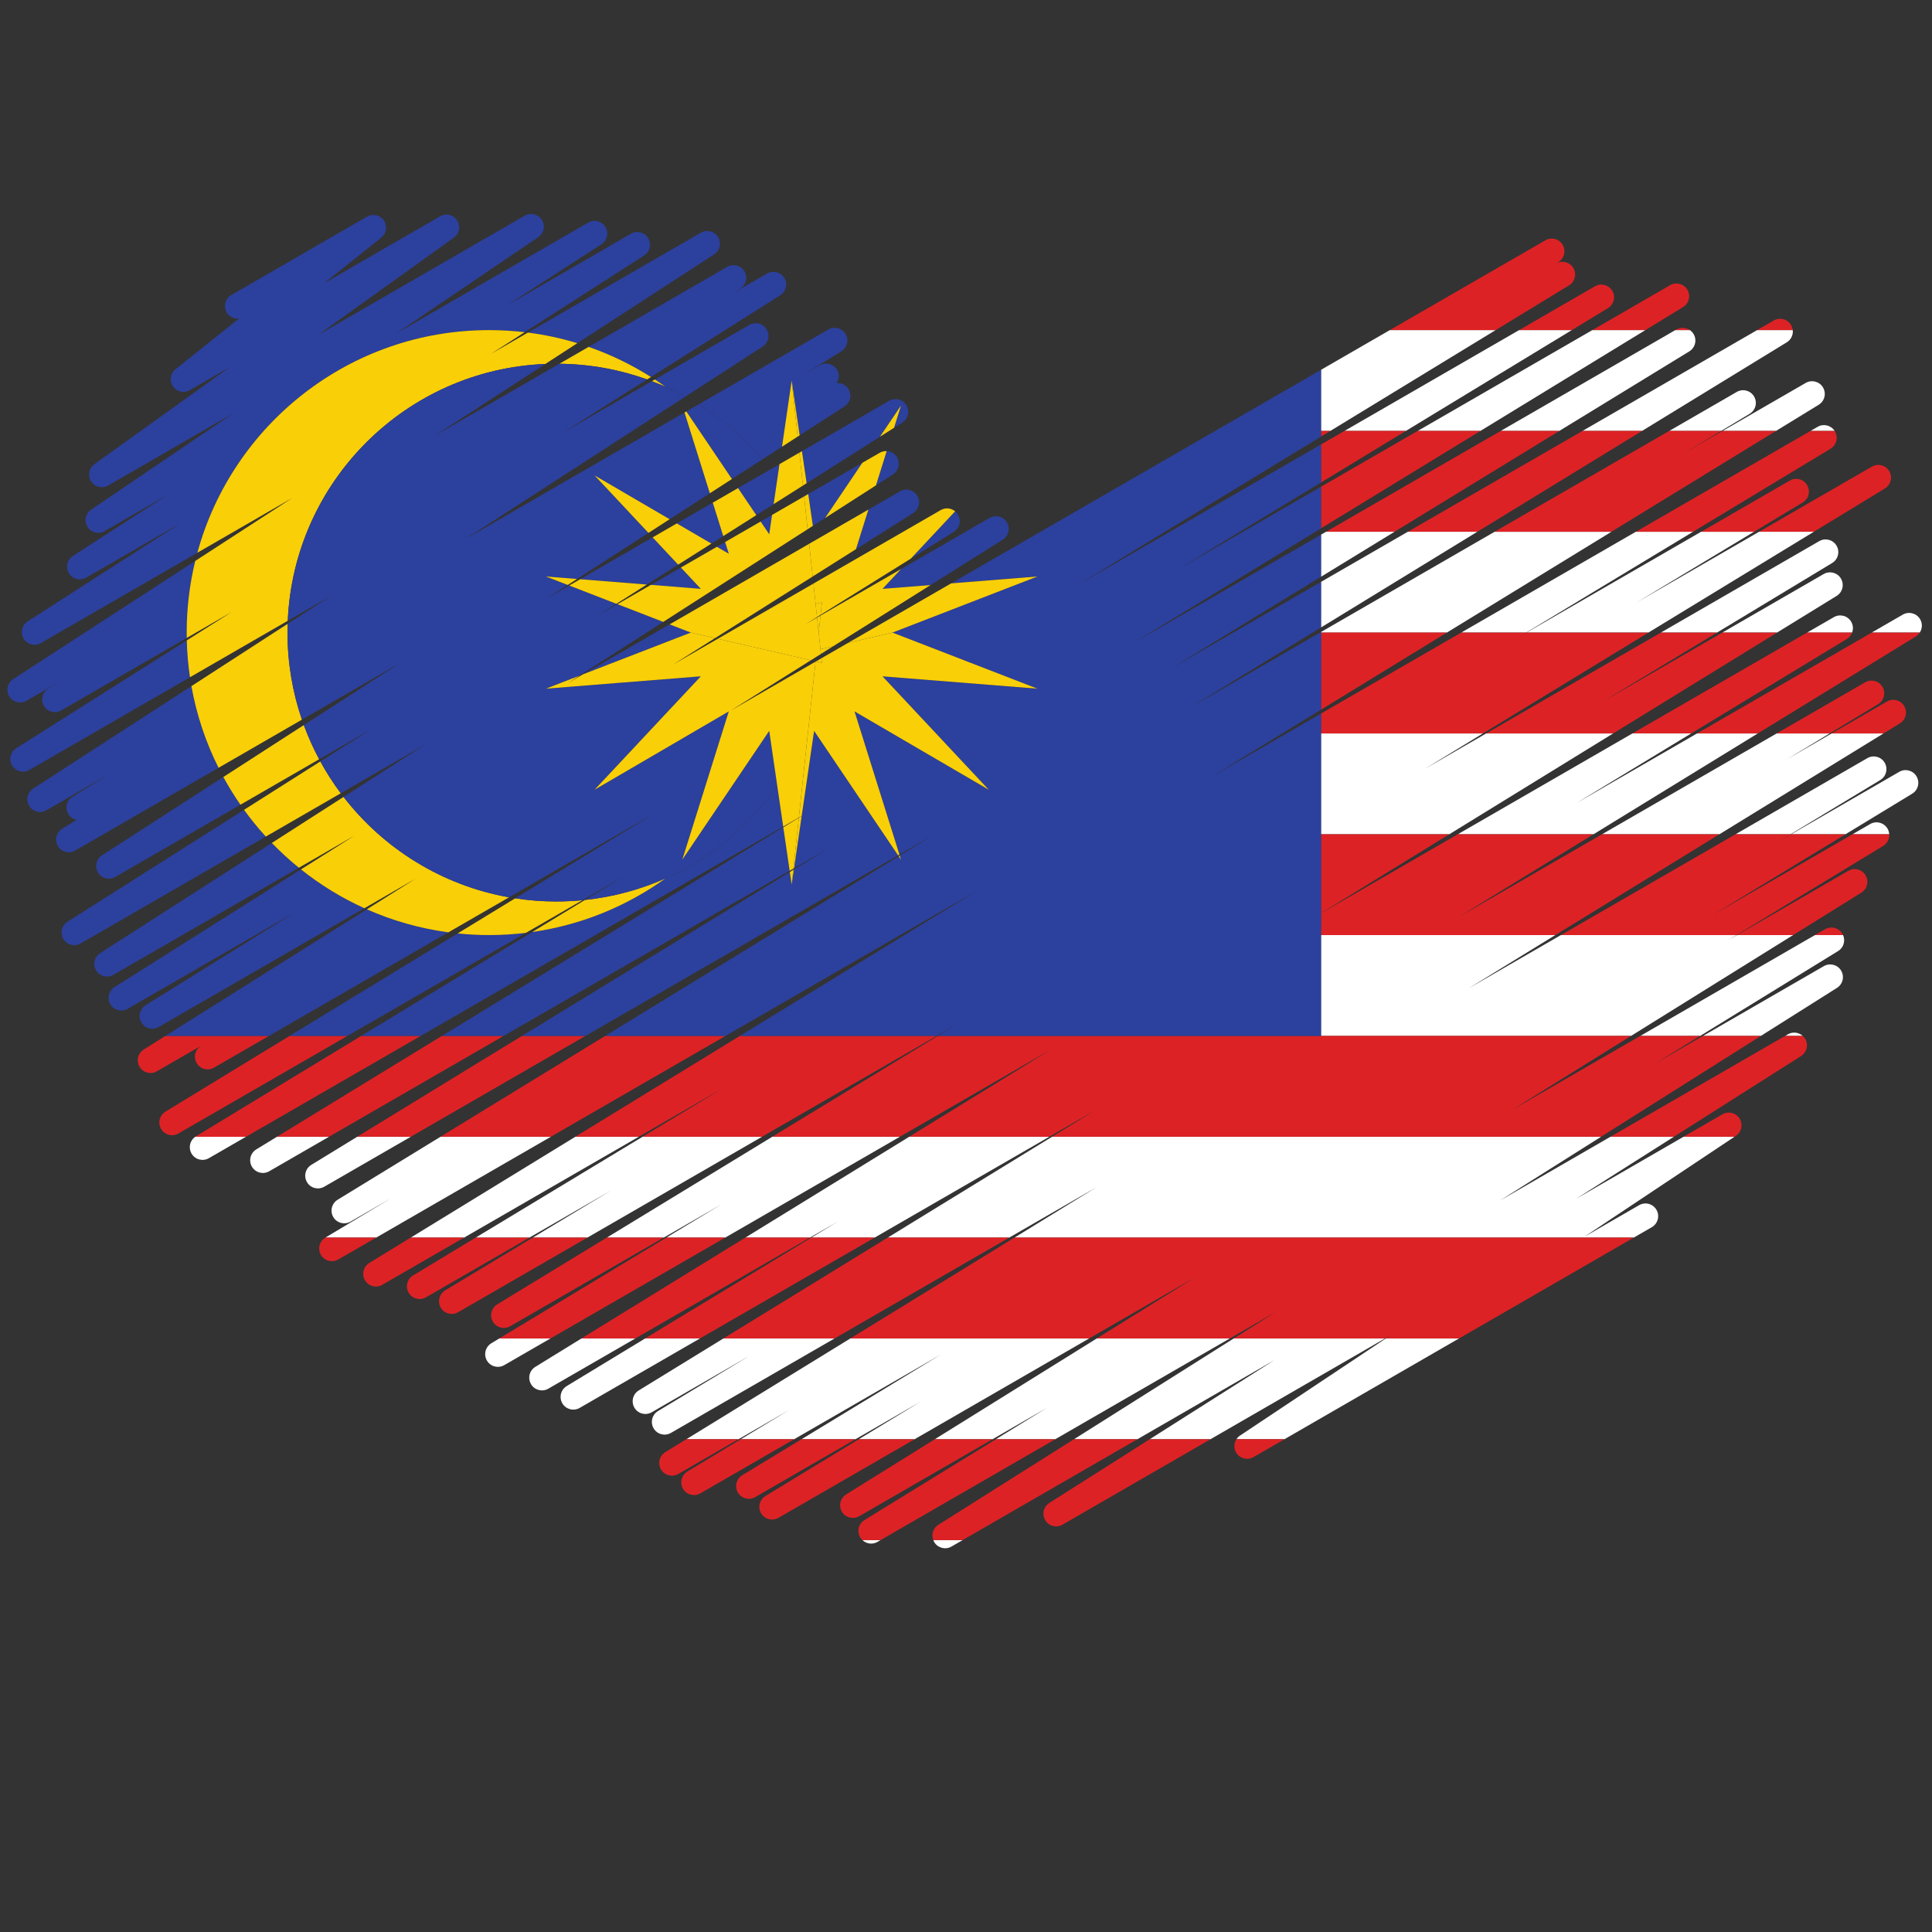 <?xml version="1.0" encoding="UTF-8"?>
<svg version="1.1" viewBox="0 0 800 800" xml:space="preserve" xmlns="http://www.w3.org/2000/svg"><rect x="0" y="0" width="800" height="800" fill="#333333" stroke="none"/><defs><clipPath id="a"><path d="m0 600h600v-600h-600z"/></clipPath></defs><g transform="matrix(1.333 0 0 -1.333 0 800)"><g clip-path="url(#a)"><path d="m525.93 434.97h-17.773c-16.001-9.238-34.496-19.916-54.253-31.322h20.184c14.637 8.843 34.261 20.699 51.842 31.322" fill="#fff"/><path d="m586.32 342.77c-1.102 1.86-3.496 2.487-5.368 1.406 0 0-2.117-1.222-5.495-3.172h11.399c-0.037 0.605-0.207 1.21-0.536 1.766" fill="#fff"/><path d="m543.51 471.6c1.233 0.739 1.919 2.047 1.919 3.389 0 0.68-0.177 1.369-0.546 1.997-1.099 1.868-3.498 2.501-5.375 1.417 0 0-7.842-4.527-20.977-12.111h16.12c4.624 2.771 8.859 5.308 8.859 5.308" fill="#fff"/><path d="m564.96 474.42c1.215 0.744 1.887 2.04 1.887 3.369 0 0.687-0.181 1.382-0.557 2.014-1.103 1.856-3.494 2.479-5.364 1.4 0 0-14.578-8.416-25.838-14.918h16.596c8.47 5.191 13.276 8.135 13.276 8.135" fill="#fff"/><path d="m275.77 215.71h37.734c9.123 5.267 18.247 10.536 27.099 15.647-8.343-5.127-16.902-10.386-25.462-15.647h192.37l5.604 3.236c1.888 1.09 2.534 3.504 1.446 5.392-1.091 1.887-3.504 2.534-5.392 1.444 0 0-12.986-7.497-17.026-9.829 18.846 12.554 43.258 28.814 46.659 31.079h-15.834c-10.1-5.831-24.274-14.014-33.411-19.291 9.594 6.088 20.302 12.884 30.4 19.291h-19.691c-11.333-6.545-23.214-13.404-34.38-19.85 10.416 6.571 21.094 13.308 31.464 19.85h-170.54c-17.188-10.548-34.698-21.295-51.037-31.322" fill="#fff"/><path d="m569.14 425.26c1.226 0.74 1.906 2.044 1.906 3.381 0 0.683-0.178 1.374-0.549 2.003-1.101 1.864-3.497 2.493-5.372 1.412 0 0-21.41-12.362-49.211-28.411h17.441c18.48 11.162 35.785 21.615 35.785 21.615" fill="#fff"/><path d="m166.28 175.55c-1.211-0.745-1.88-2.039-1.88-3.366 0-0.687 0.181-1.384 0.558-2.017 1.105-1.854 3.495-2.476 5.363-1.397 0 0 11.515 6.648 27.05 15.617h-16.73c-9.098-5.599-14.361-8.837-14.361-8.837" fill="#fff"/><path d="m127.6 215.71h16.572c15.385 8.883 35.575 20.539 54.252 31.322h-19.703c-21.911-13.425-39.865-24.425-51.121-31.322" fill="#fff"/><path d="m563.45 434.97h-17.012c-14.144-8.167-29.166-16.839-37.932-21.901 6.642 4.001 23.694 14.27 36.365 21.901h-16.436c-17.575-10.147-39.699-22.92-54.252-31.322h37.87c19.983 12.178 38.135 23.24 51.397 31.322" fill="#fff"/><path d="m176.04 169.59c-1.223-0.741-1.901-2.043-1.901-3.377 0-0.685 0.178-1.376 0.552-2.007 1.102-1.861 3.496-2.488 5.369-1.408 0 0 14.718 8.498 37.392 21.589h-17.027c-14.041-8.52-24.385-14.797-24.385-14.797" fill="#fff"/><path d="m188.51 215.71h17.678c7.062 4.078 13.451 7.766 17.9 10.335-4.511-2.725-10.505-6.346-17.109-10.335h18.301c16.561 9.562 35.055 20.24 54.251 31.322h-39.625c-18.974-11.563-36.904-22.49-51.396-31.322" fill="#fff"/><path d="m231.54 215.71h20.081c3.051 1.762 5.954 3.438 8.649 4.993-2.541-1.541-5.306-3.219-8.229-4.993h19.66c17.377 10.033 35.882 20.717 54.25 31.322h-43.51c-17.962-11.053-35.318-21.733-50.901-31.322" fill="#fff"/><path d="m152.62 182.88c-1.227-0.74-1.907-2.044-1.907-3.381 0-0.683 0.178-1.374 0.549-2.004 1.101-1.863 3.497-2.493 5.372-1.411 0 0 5.257 3.035 14.388 8.307h-15.902c-1.599-0.966-2.5-1.511-2.5-1.511" fill="#fff"/><path d="m564.63 467.57s-0.773-0.446-2.221-1.282h7.498c-1.136 1.756-3.449 2.337-5.277 1.282" fill="#fff"/><path d="m147.77 215.71h16.689c10.157 5.864 20.092 11.6 25.323 14.62-4.665-2.81-14.465-8.712-24.275-14.62h16.958c15.522 8.962 34.342 19.827 54.251 31.322h-37.105c-18.01-10.882-37.716-22.788-51.841-31.322" fill="#fff"/><path d="m555.39 278.86s-0.301-0.173-0.875-0.505h5.485c-1.238 1.121-3.092 1.382-4.61 0.505" fill="#fff"/><path d="m570.64 293.28c1.187 0.75 1.841 2.031 1.841 3.342 0 0.695-0.184 1.399-0.569 2.036-1.111 1.84-3.491 2.452-5.352 1.379 0 0-20.723-11.966-37.543-21.677h17.973c14.36 9.06 23.65 14.92 23.65 14.92" fill="#fff"/><path d="m385.21 154.22c-0.464-0.31-0.837-0.704-1.122-1.146h14.909l54.254 31.322h-22.738c-20.021-13.336-45.303-30.176-45.303-30.176" fill="#fff"/><path d="m585.09 372.32h-16.11c-6.115-3.531-11.979-6.917-13.949-8.053 1.753 1.057 7.484 4.517 13.341 8.053h-16.471c-14.763-8.525-34.051-19.66-54.25-31.322h36.466c23.257 14.291 42.286 25.984 50.973 31.322" fill="#fff"/><path d="m290.21 121.11c1.112-1.839 3.492-2.452 5.353-1.378 0 0 1.236 0.714 3.489 2.015h-9.144c0.083-0.217 0.178-0.431 0.302-0.637" fill="#fff"/><path d="m570.98 304.72c1.211 0.744 1.879 2.038 1.879 3.364 0 0.538-0.113 1.079-0.341 1.593h-8.736c-7.95-4.59-29.917-17.274-54.252-31.323h18.585c18.843 11.59 42.865 26.366 42.865 26.366" fill="#fff"/><path d="m594 353.6c1.221 0.742 1.898 2.042 1.898 3.376 0 0.684-0.179 1.377-0.553 2.008-1.103 1.86-3.496 2.487-5.368 1.406 0 0-22.992-13.275-33.578-19.386h16.883c11.601 7.053 20.718 12.596 20.718 12.596" fill="#fff"/><path d="m584.09 357.85c1.225 0.741 1.905 2.044 1.905 3.38 0 0.683-0.177 1.375-0.55 2.005-1.1 1.863-3.497 2.492-5.371 1.41 0 0-17.056-9.847-40.956-23.646h17.099c8.932 5.4 27.873 16.851 27.873 16.851" fill="#fff"/><path d="m575.59 405.03c0 0.685-0.178 1.377-0.551 2.007-1.102 1.861-3.496 2.489-5.369 1.408 0 0-2.981-1.72-8.322-4.804h13.986c0.166 0.443 0.256 0.913 0.256 1.389" fill="#fff"/><path d="m546.04 372.32h-18.873c-13.262-7.656-26.524-15.314-37.509-21.656 9.75 5.916 22.792 13.83 35.688 21.656h-18.251c-16.474-9.511-35.046-20.233-54.252-31.322h42.161c18.173 11.152 35.784 21.961 51.036 31.322" fill="#fff"/><path d="m570.54 415.05c1.21 0.745 1.879 2.039 1.879 3.365 0 0.688-0.18 1.385-0.558 2.018-1.105 1.853-3.494 2.476-5.363 1.397 0 0-14.895-8.6-31.496-18.184h17.004c11.639 7.162 18.534 11.404 18.534 11.404" fill="#fff"/><path d="m290.38 153.07h17.927c6.397 3.695 12.386 7.153 16.964 9.795-4.295-2.641-9.905-6.093-15.924-9.795h18.452c16.514 9.535 35.295 20.378 54.25 31.322h-41.334c-18.443-11.477-36.348-22.619-50.335-31.322" fill="#fff"/><path d="m198.41 168.23c-1.213-0.745-1.884-2.04-1.884-3.367 0-0.686 0.181-1.383 0.557-2.015 1.104-1.855 3.495-2.479 5.364-1.4 0 0 25.881 14.944 30.325 17.509-3.969-2.396-28.371-17.126-28.371-17.126-1.228-0.741-1.908-2.045-1.908-3.383 0-0.682 0.177-1.374 0.549-2.003 1.1-1.863 3.497-2.493 5.371-1.411 0 0 21.544 12.438 50.845 29.355h-34.519c-16.131-9.9-26.329-16.159-26.329-16.159" fill="#fff"/><path d="m333.62 153.07h19.687c13.65 7.881 28.375 16.382 42.582 24.586-12.297-7.803-26.423-16.766-38.746-24.586h18.867c16.226 9.369 35.193 20.32 54.249 31.322h-46.992c-17.332-10.935-34.729-21.911-49.647-31.322" fill="#fff"/><path d="m597 405.81c0 0.687-0.18 1.383-0.557 2.015-1.103 1.855-3.494 2.479-5.364 1.4 0 0-3.631-2.097-9.661-5.578h14.93c0.422 0.644 0.652 1.396 0.652 2.163" fill="#fff"/><path d="m272.57 121.18s0.342 0.197 0.979 0.565h-5.654c1.236-1.172 3.128-1.459 4.675-0.565" fill="#fff"/><path d="m213.2 153.07h16.203c6.746 3.896 13.306 7.683 15.75 9.094-2.193-1.326-8.578-5.186-15.042-9.094h16.567c15.572 8.992 33.899 19.572 45.629 26.344-10.126-6.156-29.082-17.681-43.33-26.344h16.76c8.07 4.66 15.756 9.097 20.279 11.708-4.167-2.534-11.52-7.007-19.249-11.708h17.337c15.811 9.129 34.703 20.036 54.25 31.322h-74.182c-22.694-13.945-41.534-25.522-50.972-31.322" fill="#fff"/><path d="m413.25 466.29c20.093 12.255 38.11 23.245 51.354 31.322h-32.872c-6.599-3.81-13.751-7.94-21.37-12.339v-18.983z" fill="#fff"/><path d="m410.36 278.36h96.306c19.066 11.865 37.129 23.104 50.336 31.323h-17.434c-1.098-0.635-2.037-1.177-2.755-1.592 0.768 0.468 1.648 1.002 2.616 1.592h-54.559c-9.68-5.589-19.358-11.177-28.638-16.534 8.814 5.416 17.868 10.978 26.908 16.534h-72.78z" fill="#fff"/><path d="m410.36 341h39.847c17.846 10.982 35.191 21.655 50.901 31.322h-39.443c-6.54-3.776-12.953-7.479-19.081-11.017 5.917 3.606 11.968 7.294 18.077 11.017h-50.301z" fill="#fff"/><path d="m449.44 403.64c18.357 11.246 35.709 21.877 51.124 31.322h-36.285c-16.728-9.658-35.109-20.271-53.918-31.13v-0.192z" fill="#fff"/><path d="m511.11 497.61h-16.471c-14.106-8.143-33.237-19.189-54.251-31.322h19.481c21.981 13.437 40.163 24.551 51.241 31.322" fill="#fff"/><path d="m524.76 491c1.216 0.744 1.887 2.041 1.887 3.37 0 0.686-0.178 1.381-0.554 2.013-0.302 0.508-0.705 0.913-1.161 1.227h-4.507c-2.731-1.576-24.16-13.948-54.251-31.322h18.203c24.337 14.893 40.383 24.712 40.383 24.712" fill="#fff"/><path d="m488.26 497.61h-16.373c-13.911-8.031-32.939-19.018-54.251-31.322h19.071c21.364 12.981 40.217 24.435 51.553 31.322" fill="#fff"/><path d="m58.96 243.79c0-0.685 0.179-1.377 0.552-2.009 1.103-1.86 3.496-2.487 5.369-1.406 0 0 4.162 2.402 11.537 6.661h-15.745c-1.1-0.758-1.713-1.984-1.713-3.246" fill="#fff"/><path d="m491.58 466.29h18.499c27.282 16.704 44.956 27.524 44.956 27.524 1.214 0.743 1.887 2.04 1.887 3.369 0 0.143-0.013 0.286-0.028 0.429h-11.065c-8.879-5.126-28.582-16.503-54.249-31.322" fill="#fff"/><path d="m79.601 243.1c-1.217-0.744-1.89-2.041-1.89-3.371 0-0.687 0.179-1.381 0.555-2.013 1.103-1.857 3.495-2.483 5.366-1.403 0 0 6.882 3.974 18.57 10.722h-16.163c-4.153-2.54-6.438-3.935-6.438-3.935" fill="#fff"/><path d="m433.2 434.97h-21.271c-0.522-0.301-1.044-0.603-1.567-0.904v-13.072c7.749 4.742 15.394 9.42 22.838 13.976" fill="#fff"/><path d="m104.87 227.46c-1.214-0.743-1.887-2.04-1.887-3.369 0-0.688 0.179-1.382 0.555-2.014 1.104-1.857 3.496-2.481 5.366-1.401 0 0 11.942 6.894 12.657 7.308-1.817-1.09-20.303-12.165-20.488-12.276h15.787c11.466 6.621 30.592 17.663 54.249 31.322h-34.274c-19.769-12.103-31.965-19.57-31.965-19.57" fill="#fff"/><path d="m410.36 419.4v-14.158c16.748 10.254 33.156 20.298 48.559 29.729h-21.591c-8.798-5.08-17.821-10.29-26.968-15.571" fill="#fff"/><path d="m96.696 238.3c-1.215-0.743-1.887-2.04-1.887-3.369 0-0.687 0.179-1.382 0.555-2.014 1.104-1.857 3.495-2.481 5.365-1.401 0 0 10.112 5.838 26.878 15.518h-16.638c-9.031-5.526-14.273-8.734-14.273-8.734" fill="#fff"/><path d="m520.73 497.78s-0.106-0.062-0.301-0.175h4.507c-1.216 0.834-2.846 0.959-4.206 0.175" fill="#dd2225"/><path d="m499.49 504.43c1.221 0.741 1.898 2.043 1.898 3.376 0 0.684-0.178 1.377-0.552 2.007-1.102 1.862-3.496 2.489-5.369 1.408 0 0-8.964-5.176-23.574-13.611h16.373c7.074 4.298 11.224 6.82 11.224 6.82" fill="#dd2225"/><path d="m487.4 511.51c1.218 0.742 1.893 2.042 1.893 3.373 0 0.685-0.18 1.38-0.554 2.011-1.098 1.851-3.476 2.476-5.344 1.413 2e-3 1e-3 0.658 0.394 0.658 0.394 1.234 0.739 1.919 2.047 1.919 3.389 0 0.68-0.176 1.369-0.545 1.997-1.1 1.869-3.499 2.501-5.375 1.417 0 0-18.572-10.722-48.318-27.896h32.872c14.101 8.6 22.794 13.902 22.794 13.902" fill="#dd2225"/><path d="m551 500.6s-1.818-1.051-5.172-2.986h11.065c-0.06 0.544-0.229 1.084-0.528 1.584-1.103 1.857-3.495 2.481-5.365 1.402" fill="#dd2225"/><path d="m522.83 504.77c1.216 0.743 1.89 2.041 1.89 3.371 0 0.686-0.179 1.38-0.555 2.012-1.103 1.857-3.496 2.482-5.366 1.403 0 0-9.286-5.362-24.156-13.947h16.471c7.472 4.566 11.716 7.161 11.716 7.161" fill="#dd2225"/><path d="m568.64 460.77c1.225 0.741 1.906 2.045 1.906 3.382 0 0.682-0.178 1.373-0.549 2.004-0.027 0.047-0.065 0.083-0.095 0.128h-7.498c-6.464-3.731-26.641-15.381-54.252-31.321h17.773c23.13 13.974 42.715 25.807 42.715 25.807" fill="#dd2225"/><path d="m585.52 448.42c1.219 0.742 1.894 2.041 1.894 3.373 0 0.686-0.179 1.379-0.553 2.01-1.103 1.86-3.495 2.485-5.367 1.405 0 0-16.797-9.698-35.055-20.238h17.012c13.609 8.294 22.069 13.45 22.069 13.45" fill="#dd2225"/><path d="m551.68 466.29h-16.596c-5.451-3.147-10.129-5.848-11.992-6.923 0.948 0.568 6.486 3.886 11.555 6.923h-16.12c-13.446-7.763-32.443-18.73-54.252-31.321h36.285c21.839 13.382 39.775 24.37 51.12 31.321" fill="#dd2225"/><path d="m437.33 434.97h21.591c19.005 11.636 36.474 22.33 51.159 31.321h-18.499c-16.135-9.314-34.624-19.99-54.251-31.321" fill="#dd2225"/><path d="m484.38 466.29h-18.203c-16.116-9.304-34.714-20.042-54.251-31.321h21.271c18.938 11.589 36.557 22.371 51.183 31.321" fill="#dd2225"/><path d="m436.71 466.29h-19.071c-2.4-1.386-4.829-2.788-7.282-4.204v-11.807c8.972 5.451 17.861 10.851 26.353 16.011" fill="#dd2225"/><path d="m459.87 466.29h-19.481c-9.713-5.608-19.826-11.446-30.031-17.338v-12.927c17.584 10.749 34.44 21.052 49.512 30.265" fill="#dd2225"/><path d="m410.36 464.53c0.968 0.591 1.929 1.177 2.888 1.762h-2.888z" fill="#dd2225"/><path d="m560 444.07c1.23 0.74 1.911 2.046 1.911 3.384 0 0.682-0.177 1.372-0.548 2.002-1.099 1.865-3.497 2.496-5.373 1.413 0 0-11.991-6.923-27.549-15.906h16.436c8.561 5.156 15.123 9.107 15.123 9.107" fill="#dd2225"/><path d="m460.66 372.32c17.236 10.504 34.936 21.29 51.396 31.322h-37.87c-0.786-0.455-1.553-0.897-2.292-1.324 0.715 0.432 1.448 0.875 2.19 1.324h-20.184c-14.024-8.098-28.682-16.561-43.541-25.14v-6.182z" fill="#dd2225"/><path d="m573.69 401.66c0.788 0.477 1.344 1.187 1.645 1.988h-13.986c-10.495-6.059-30.118-17.389-54.252-31.322h18.251c24.434 14.826 48.342 29.334 48.342 29.334" fill="#dd2225"/><path d="m595.12 402.44c0.513 0.314 0.921 0.731 1.231 1.204h-14.93c-11.871-6.854-33.055-19.085-54.249-31.322h18.873c28.718 17.624 49.075 30.118 49.075 30.118" fill="#dd2225"/><path d="m590.18 375.45c1.212 0.744 1.882 2.039 1.882 3.365 0 0.688-0.18 1.385-0.557 2.017-1.105 1.855-3.494 2.477-5.364 1.398 0 0-8.813-5.088-17.161-9.908h16.11c3.281 2.016 5.09 3.128 5.09 3.128" fill="#dd2225"/><path d="m583.4 381.4c1.228 0.741 1.908 2.045 1.908 3.383 0 0.682-0.176 1.373-0.548 2.003-1.101 1.863-3.497 2.493-5.371 1.411 0 0-10.886-6.284-27.497-15.874h16.471c7.418 4.477 15.037 9.077 15.037 9.077" fill="#dd2225"/><path d="m410.36 379.7c13.295 8.146 26.424 16.19 39.079 23.945h-39.079z" fill="#dd2225"/><path d="m552.01 403.64h-17.004c-13.719-7.921-28.604-16.514-37.213-21.485 8.517 5.144 22.342 13.496 35.566 21.485h-17.441c-16.852-9.73-36.049-20.812-54.252-31.322h39.443c20.661 12.713 38.483 23.68 50.901 31.322" fill="#dd2225"/><path d="m578.22 322.88c1.2 0.747 1.862 2.035 1.862 3.354 0 0.691-0.182 1.391-0.562 2.026-1.108 1.847-3.494 2.465-5.359 1.388 0 0-24.412-14.093-34.593-19.971h17.434c12.937 8.05 21.218 13.203 21.218 13.203" fill="#dd2225"/><path d="m584.98 337.38c1.219 0.743 1.895 2.043 1.895 3.376 0 0.08-0.011 0.162-0.016 0.242h-11.399c-10.763-6.213-34.351-19.832-43.233-24.961 9.598 5.835 27.119 16.488 41.055 24.961h-16.883c-1.659-0.958-3.024-1.746-3.937-2.273 0.783 0.473 2.099 1.269 3.76 2.273h-17.099c-16.031-9.255-35.141-20.289-54.252-31.322h54.559c13.681 8.321 45.55 27.704 45.55 27.704" fill="#dd2225"/><path d="m483.14 309.68c17.665 10.855 35.28 21.678 50.974 31.322h-36.466c-14.842-8.569-30.173-17.42-44.559-25.726 13.764 8.447 28.005 17.187 41.918 25.726h-42.161c-14.017-8.092-28.368-16.378-42.486-24.528v-6.794z" fill="#dd2225"/><path d="m572.3 310.1c-1.105 1.854-3.494 2.477-5.363 1.397 0 0-1.121-0.647-3.157-1.822h8.736c-0.064 0.144-0.133 0.286-0.216 0.425" fill="#dd2225"/><path d="m410.36 316.48c13.251 8.154 26.685 16.421 39.847 24.52h-39.847z" fill="#dd2225"/><path d="m44.643 274.12c-1.191-0.748-1.847-2.031-1.847-3.345 0-0.693 0.183-1.396 0.567-2.033 1.11-1.842 3.491-2.456 5.354-1.381 0 0 12.977 7.493 13.829 7.985l-0.082-0.049c-1.234-0.739-1.919-2.047-1.919-3.389 0-0.679 0.177-1.369 0.546-1.997 1.098-1.868 3.498-2.501 5.375-1.418 0 0 6.457 3.729 17.084 9.863h-32.167c-4.258-2.676-6.74-4.236-6.74-4.236" fill="#dd2225"/><path d="m559.48 272.11c1.183 0.751 1.833 2.028 1.833 3.336 0 0.698-0.185 1.402-0.572 2.041-0.203 0.336-0.461 0.616-0.739 0.868h-5.485c-4.733-2.733-28.027-16.181-54.249-31.321h19.691c21.097 13.385 39.521 25.076 39.521 25.076" fill="#dd2225"/><path d="m110.97 247.04h16.638c14.071 8.123 32.824 18.95 54.25 31.321h-19.705c-21.345-13.062-39.461-24.147-51.183-31.321" fill="#dd2225"/><path d="m86.039 247.04h16.163c13.04 7.528 32.07 18.516 54.25 31.321h-19.172c-23.46-14.34-41.997-25.671-51.241-31.321" fill="#dd2225"/><path d="m60.858 247.16c-0.065-0.039-0.123-0.087-0.185-0.13h15.745c11.457 6.615 30.689 17.718 54.25 31.321h-18.472c-29.226-17.757-51.338-31.191-51.338-31.191" fill="#dd2225"/><path d="m136.84 247.04h34.274c16.28 9.399 34.707 20.037 54.251 31.321h-37.365c-19.719-12.072-37.3-22.835-51.16-31.321" fill="#dd2225"/><path d="m51.391 254.83c-1.219-0.743-1.893-2.042-1.893-3.373 0-0.685 0.179-1.38 0.553-2.011 1.103-1.858 3.496-2.483 5.367-1.403 0 0 22.492 12.985 52.5 30.31h-17.959c-23.129-14.106-38.568-23.523-38.568-23.523" fill="#dd2225"/><path d="m178.72 247.04h19.703c9.602 5.544 18.806 10.858 26.748 15.443-7.394-4.467-16.25-9.818-25.559-15.443h37.105c17.741 10.243 36.345 20.984 54.249 31.321h-61.126c-18.365-11.252-35.719-21.884-51.12-31.321" fill="#dd2225"/><path d="m291.3 278.36c-16.829-10.255-34.522-21.039-51.395-31.321h39.625c15.47 8.932 31.391 18.123 47.117 27.202-14.714-9.053-29.658-18.249-44.207-27.202h43.51c4.834 2.791 9.658 5.576 14.451 8.343-4.49-2.756-9.031-5.543-13.593-8.343h170.54c18.672 11.78 36.337 22.926 49.645 31.321h-17.973c-5.715-3.298-10.98-6.338-14.829-8.56 3.816 2.347 8.666 5.33 13.919 8.56h-18.585c-13.14-7.586-26.968-15.57-39.653-22.894 12.005 7.47 24.603 15.309 36.792 22.894h-96.306z" fill="#dd2225"/><path d="m539.22 247.31c1.139 0.758 1.759 2.009 1.759 3.288 0 0.712-0.193 1.43-0.594 2.078-1.124 1.81-3.482 2.401-5.326 1.337 0 0-5.057-2.92-12.087-6.979h15.834c0.262 0.175 0.414 0.276 0.414 0.276" fill="#dd2225"/><path d="m154.45 194.96c-1.219-0.743-1.893-2.042-1.893-3.374 0-0.685 0.179-1.379 0.553-2.01 1.103-1.859 3.495-2.484 5.367-1.405 0 0 26.809 15.477 47.708 27.543h-17.678c-20.451-12.463-34.057-20.754-34.057-20.754" fill="#dd2225"/><path d="m155.12 184.39h15.902c12.219 7.053 31.387 18.122 54.253 31.322h-18.301c-19.393-11.714-44.037-26.602-51.854-31.322" fill="#dd2225"/><path d="m114.71 207.82c-1.214-0.743-1.886-2.04-1.886-3.368 0-0.686 0.18-1.382 0.556-2.014 1.104-1.856 3.494-2.48 5.365-1.401 0 0 10.43 6.023 25.427 14.681h-16.572c-8.235-5.045-12.89-7.898-12.89-7.898" fill="#dd2225"/><path d="m128.31 203.95c-1.227-0.741-1.907-2.044-1.907-3.381 0-0.682 0.178-1.374 0.549-2.005 1.102-1.862 3.497-2.492 5.372-1.41 0 0 16.339 9.433 32.139 18.556h-16.689c-11.62-7.02-19.464-11.76-19.464-11.76" fill="#dd2225"/><path d="m138.29 199.32c-1.23-0.74-1.911-2.045-1.911-3.384 0-0.681 0.177-1.372 0.548-2.001 1.1-1.866 3.497-2.496 5.373-1.414 0 0 16.127 9.311 40.165 23.19h-16.958c-13.598-8.19-27.217-16.391-27.217-16.391" fill="#dd2225"/><path d="m101.07 215.71c-1.234-0.739-1.92-2.047-1.92-3.389 0-0.68 0.177-1.37 0.546-1.997 1.099-1.868 3.499-2.501 5.375-1.418 0 0 4.235 2.445 11.794 6.809h-15.787z" fill="#dd2225"/><path d="m224.74 184.39h34.519c16.452 9.498 35.348 20.409 54.252 31.322h-37.734c-19.546-11.995-37.409-22.958-51.037-31.322" fill="#dd2225"/><path d="m180.64 184.39h16.73c16.535 9.547 37.624 21.722 54.253 31.322h-20.081c-21.276-13.093-39.242-24.148-50.902-31.322" fill="#dd2225"/><path d="m264.17 184.39h74.182c10.878 6.281 21.96 12.679 32.824 18.952-9.934-6.183-20.276-12.617-30.456-18.952h41.334c4.748 2.741 9.506 5.488 14.242 8.222-4.314-2.72-8.671-5.469-13.033-8.222h46.992c0.656 0.38 1.312 0.757 1.97 1.137-0.564-0.375-1.134-0.756-1.708-1.137h22.738l54.256 31.322h-192.37c-17.607-10.819-35.217-21.64-50.974-31.322" fill="#dd2225"/><path d="m200.42 184.39h17.027c15.189 8.769 33.946 19.599 54.252 31.322h-19.66c-15.66-9.502-35.942-21.81-51.619-31.322" fill="#dd2225"/><path d="m206.66 149.06c-1.212-0.744-1.882-2.039-1.882-3.366 0-0.688 0.18-1.384 0.557-2.016 1.105-1.855 3.494-2.478 5.364-1.399 0 0 9.522 5.498 18.697 10.795h-16.203c-4.186-2.573-6.533-4.014-6.533-4.014" fill="#dd2225"/><path d="m237.78 135.44c-1.22-0.743-1.896-2.043-1.896-3.376 0-0.683 0.178-1.377 0.552-2.007 1.103-1.861 3.496-2.488 5.369-1.407 0 0 17.299 9.988 42.297 24.42h-17.337c-13.887-8.446-28.985-17.63-28.985-17.63" fill="#dd2225"/><path d="m230.56 141.88c-1.221-0.741-1.897-2.041-1.897-3.375 0-0.685 0.178-1.377 0.552-2.009 1.102-1.859 3.496-2.486 5.368-1.406 0 0 16.232 9.372 31.149 17.984h-16.76c-10.479-6.37-18.412-11.194-18.412-11.194" fill="#dd2225"/><path d="m213.53 143.05c-1.225-0.74-1.905-2.043-1.905-3.38 0-0.683 0.177-1.375 0.549-2.005 1.101-1.863 3.497-2.492 5.371-1.41 0 0 13.107 7.567 29.13 16.818h-16.567c-8.225-4.973-16.578-10.023-16.578-10.023" fill="#dd2225"/><path d="m262.83 135.92c-1.2-0.746-1.862-2.034-1.862-3.354 0-0.691 0.182-1.39 0.563-2.026 1.107-1.848 3.493-2.465 5.358-1.389 0 0 22.495 12.988 41.426 23.918h-17.927c-16.509-10.274-27.558-17.149-27.558-17.149" fill="#dd2225"/><path d="m268.53 127.96c-1.211-0.744-1.88-2.038-1.88-3.364 0-0.689 0.18-1.385 0.558-2.018 0.191-0.319 0.43-0.588 0.688-0.832h5.654c4.72 2.725 26.216 15.135 54.253 31.322h-18.452c-18.481-11.367-40.821-25.108-40.821-25.108" fill="#dd2225"/><path d="m325.96 133.28c-1.182-0.751-1.832-2.028-1.832-3.336 0-0.697 0.186-1.401 0.571-2.041 1.113-1.837 3.49-2.446 5.349-1.373 0 0 19.27 11.125 45.962 26.536h-18.867c-17.386-11.031-31.183-19.786-31.183-19.786" fill="#dd2225"/><path d="m291.48 126.49c-1.188-0.749-1.841-2.03-1.841-3.341 0-0.471 0.091-0.945 0.266-1.4h9.144c8.094 4.674 29.386 16.966 54.25 31.322h-19.687c-24.377-15.38-42.132-26.581-42.132-26.581" fill="#dd2225"/><path d="m383.45 150.93c0-0.712 0.192-1.432 0.595-2.078 1.123-1.811 3.481-2.402 5.326-1.337l9.625 5.556h-14.909c-0.414-0.641-0.637-1.385-0.637-2.141" fill="#dd2225"/><path d="m75.802 348.59c-29.999-19.019-54.845-34.771-54.845-34.771-1.184-0.75-1.834-2.029-1.834-3.337 0-0.696 0.185-1.402 0.571-2.04 1.112-1.838 3.489-2.448 5.349-1.374 0 0 25.103 14.493 57.523 33.212-2.408 2.636-4.665 5.412-6.764 8.31" fill="#2c409e"/><path d="m243.32 343.17c-37.25-22.768-75.741-46.295-106.04-64.814h19.172c26.716 15.425 57.988 33.48 88.838 51.291z" fill="#2c409e"/><path d="m206.73 327.29c-11.999-8.622-26.112-14.482-41.413-16.661-18.187-11.048-36.763-22.336-53.117-32.272h18.472c32.382 18.696 72.921 42.102 112.62 65.02l-1.843 12.636c-8.682-12.482-20.678-22.481-34.718-28.723" fill="#2c409e"/><path d="m31.68 334.46c-1.167-0.753-1.807-2.022-1.807-3.319 0-0.703 0.188-1.413 0.58-2.054 1.115-1.828 3.485-2.432 5.34-1.361 0 0 17.369 10.027 38.889 22.453-1.917 2.765-3.694 5.635-5.311 8.605-21.903-14.135-37.691-24.324-37.691-24.324" fill="#2c409e"/><path d="m60.648 425.9c-30.725-19.945-56.556-36.713-56.556-36.713-1.162-0.755-1.798-2.021-1.798-3.314 0-0.704 0.188-1.416 0.582-2.058 1.118-1.824 3.486-2.426 5.339-1.357 0 0 8.702 5.025 9.479 5.473-0.07-0.042-2.729-1.695-2.729-1.695-1.202-0.746-1.865-2.035-1.865-3.355 0-0.691 0.181-1.39 0.562-2.025 1.107-1.848 3.492-2.467 5.359-1.39 0 0 20.771 11.993 38.988 22.511-0.01 0.554-0.021 1.107-0.021 1.664 0 7.67 0.926 15.123 2.66 22.259" fill="#2c409e"/><path d="m289.08 418.42c13.32 8.372 22.418 14.09 22.418 14.09 1.192 0.748 1.848 2.031 1.848 3.344 0 0.694-0.184 1.397-0.568 2.034-1.11 1.842-3.491 2.456-5.353 1.381 0 0-12.901-7.449-27.527-15.894l-5.757-6.146z" fill="#2c409e"/><path d="m242.37 508.43c1.186 0.75 1.839 2.029 1.839 3.339 0 0.695-0.185 1.4-0.57 2.038-1.112 1.839-3.49 2.45-5.351 1.377 0 0-9.941-5.741-10.965-6.331 0.065 0.04 2.629 1.633 2.629 1.633 1.202 0.746 1.865 2.035 1.865 3.355 0 0.691-0.181 1.39-0.562 2.025-1.107 1.848-3.492 2.467-5.358 1.39 0 0-18.458-10.657-43.044-24.852 6.851-2.384 13.34-5.537 19.365-9.359 20.94 13.239 40.152 25.385 40.152 25.385" fill="#2c409e"/><path d="m221.85 521.14c1.162 0.755 1.798 2.02 1.798 3.314 0 0.704-0.188 1.416-0.582 2.059-1.118 1.824-3.486 2.425-5.338 1.355 0 0-28.035-16.185-53.739-31.025 5.267-0.673 10.397-1.787 15.355-3.296 24.158 15.682 42.506 27.593 42.506 27.593" fill="#2c409e"/><path d="m212.9 476.95c14.51 9.395 24.011 15.546 24.011 15.546 1.165 0.753 1.803 2.021 1.803 3.316 0 0.703-0.189 1.414-0.581 2.056-1.117 1.826-3.486 2.428-5.34 1.359 0 0-13.752-7.94-29.369-16.956 1.118-0.734 2.22-1.488 3.304-2.267 2.104-0.935 4.164-1.953 6.172-3.054" fill="#2c409e"/><path d="m265.9 429.56c10.619 6.702 17.774 11.218 17.774 11.218 1.188 0.749 1.841 2.031 1.841 3.341 0 0.695-0.184 1.4-0.569 2.037-1.111 1.839-3.49 2.451-5.351 1.378 0 0-3.615-2.088-9.84-5.681z" fill="#2c409e"/><path d="m364.25 392.78c15.241 9.327 30.868 18.89 46.105 28.214v13.072c-18.916-10.921-38.666-22.324-57.866-33.41 19.244 11.764 38.973 23.822 57.866 35.37v12.927c-14.76-8.522-29.709-17.152-43.908-25.35 13.905 8.448 29.02 17.631 43.908 26.677v11.807c-23.906-13.802-50.162-28.96-75.011-43.308 24.763 15.104 51.221 31.241 75.011 45.75v20.745c-32.005-18.478-72.289-41.735-114.9-66.337l26.801 2.135-45.02-17.424 45.02-17.424-48.121 3.833 33.002-35.231-41.693 24.333 13.95-44.483c3.416 1.972 6.829 3.942 10.235 5.909-3.374-2.066-6.756-4.137-10.14-6.209l0.401-1.279-0.728 1.079c-31.663-19.384-63.515-38.885-91.169-55.817h37.365c24.782 14.307 51.362 29.654 77.665 44.84-24.72-15.146-49.769-30.494-73.184-44.84h61.126c2.11 1.218 4.209 2.43 6.296 3.635-1.974-1.203-3.963-2.415-5.964-3.635h119.06v38.117c-0.077-0.044-0.153-0.088-0.229-0.133 0.076 0.047 0.152 0.095 0.229 0.141v62.024c-11.213-6.473-22.538-13.012-33.788-19.506 11.257 6.897 22.58 13.834 33.788 20.701v24.137c-13.32-7.689-26.85-15.501-40.156-23.184 13.376 8.19 26.871 16.452 40.156 24.585v14.158c-15.205-8.777-30.739-17.747-46.105-26.619" fill="#2c409e"/><path d="m282.93 426.62c7.646 4.762 13.353 8.316 13.353 8.316 1.2 0.748 1.861 2.036 1.861 3.354 0 0.691-0.181 1.392-0.563 2.027-0.237 0.397-0.544 0.725-0.882 1.003z" fill="#2c409e"/><path d="m252.89 373.11-3.854-26.413c0.288 0.166 0.578 0.334 0.866 0.5-0.29-0.177-0.58-0.355-0.871-0.532l-2.367-16.224c3.543 2.045 7.079 4.087 10.601 6.121-3.536-2.164-7.093-4.34-10.66-6.523l-0.685-4.697-0.573 3.927c-28.783-17.614-58.2-35.616-83.194-50.911h19.705c29.154 16.833 63.237 36.51 97.131 56.08z" fill="#2c409e"/><path d="m236.75 457.4c2.164 1.396 4.224 2.726 6.168 3.981l3.001 20.567 2.484-17.027c8.676 5.599 13.951 9.003 13.951 9.003 1.167 0.754 1.808 2.022 1.808 3.32 0 0.702-0.188 1.412-0.58 2.054-0.797 1.303-2.23 1.957-3.66 1.852 0.409 0.638 0.646 1.369 0.646 2.122 0 0.686-0.178 1.382-0.554 2.014-1.104 1.857-3.495 2.481-5.366 1.401 0 0-4.428-2.556-4.607-2.66 1.037 0.641 11.308 6.99 11.308 6.99 1.206 0.746 1.872 2.037 1.872 3.36 0 0.69-0.18 1.388-0.559 2.021-1.107 1.851-3.494 2.472-5.362 1.394 0 0-16.417-9.479-40.288-23.261 7.447-4.651 14.107-10.442 19.738-17.131" fill="#2c409e"/><path d="m277.38 452.77c1.172 0.753 1.815 2.024 1.815 3.324 0 0.701-0.186 1.409-0.577 2.05-0.704 1.156-1.91 1.82-3.17 1.886l-3.337-10.643c3.384 2.172 5.269 3.383 5.269 3.383" fill="#2c409e"/><path d="m151.95 497.61c3.739 0 7.427-0.225 11.052-0.65 17.132 11.007 37.115 23.847 37.115 23.847 1.172 0.753 1.814 2.024 1.814 3.324 0 0.701-0.187 1.41-0.578 2.05-1.116 1.831-3.487 2.436-5.343 1.364 0 0-25.094-14.488-38.269-22.095 8.66 5.604 29.094 18.823 29.094 18.823 1.165 0.755 1.804 2.022 1.804 3.318 0 0.702-0.188 1.413-0.581 2.055-1.117 1.827-3.487 2.43-5.34 1.359 0 0-31.315-18.081-59.547-34.381 19.388 13.146 44.023 29.849 44.023 29.849 1.122 0.761 1.731 2.003 1.731 3.27 0 0.716-0.194 1.441-0.602 2.091-1.128 1.801-3.478 2.385-5.318 1.323 0 0-32.093-18.529-64.091-37.002 20.079 14.401 42.084 30.183 42.084 30.183 1.07 0.769 1.646 1.979 1.646 3.21 0 0.735-0.204 1.476-0.63 2.137-1.141 1.768-3.468 2.331-5.29 1.278 0 0-18.305-10.568-36.124-20.858 7.532 6.008 17.85 14.238 17.85 14.238 0.973 0.776 1.486 1.924 1.486 3.088 0 0.768-0.224 1.542-0.686 2.22-1.163 1.706-3.446 2.228-5.234 1.195l-42.159-24.342c-1.888-1.09-2.534-3.504-1.445-5.391 0.808-1.399 2.34-2.084 3.848-1.919-8.791-7.011-19.742-15.747-19.742-15.747-0.973-0.775-1.486-1.924-1.486-3.087 0-0.769 0.223-1.543 0.686-2.221 1.163-1.706 3.446-2.227 5.234-1.195 0 0 9.225 5.327 12.431 7.178-20.062-14.389-42.059-30.166-42.059-30.166-1.07-0.768-1.646-1.978-1.646-3.21 0-0.734 0.204-1.475 0.631-2.136 1.139-1.768 3.466-2.331 5.289-1.279 0 0 22.782 13.153 38.772 22.385-19.417-13.166-44.066-29.878-44.066-29.878-1.122-0.761-1.732-2.003-1.732-3.27 0-0.717 0.195-1.441 0.603-2.092 1.128-1.8 3.478-2.385 5.317-1.323 0 0 15.029 8.678 19.227 11.102-8.653-5.598-29.078-18.814-29.078-18.814-1.166-0.754-1.804-2.021-1.804-3.317 0-0.702 0.187-1.414 0.58-2.056 1.117-1.826 3.486-2.428 5.34-1.359 0 0 21.079 12.17 29.329 16.934-17.986-11.557-47.503-30.522-47.503-30.522-1.171-0.753-1.814-2.024-1.814-3.324 0-0.701 0.187-1.41 0.578-2.05 1.115-1.831 3.487-2.436 5.343-1.365 0 0 22.308 12.88 48.609 28.064 10.882 39.86 47.341 69.164 90.651 69.164" fill="#2c409e"/><path d="m242.13 455.96c-0.948-0.547-1.911-1.103-2.887-1.666 0.757-0.99 1.491-1.998 2.204-3.022z" fill="#2c409e"/><path d="m256.3 439.23 11.577 17.154c-3.91-2.257-9.742-5.625-16.812-9.706l1.443-9.882c1.305 0.838 2.569 1.649 3.792 2.434" fill="#2c409e"/><path d="m273.34 464.48 6.556 9.713-2.176-6.935c1.665 1.055 2.573 1.63 2.573 1.63 1.184 0.751 1.834 2.029 1.834 3.337 0 0.696-0.185 1.402-0.571 2.04-1.112 1.838-3.489 2.449-5.349 1.375 0 0-10.661-6.156-27.084-15.638l1.453-9.954c9.551 6.055 17.499 11.095 22.764 14.432" fill="#2c409e"/><path d="m59.456 387.01c-27.7-17.934-49.168-31.833-49.168-31.833-1.164-0.754-1.803-2.021-1.803-3.317 0-0.703 0.189-1.413 0.581-2.056 1.118-1.825 3.487-2.428 5.34-1.358 0 0 16.608 9.589 19.424 11.214-1.038-0.641-11.31-6.99-11.31-6.99-1.206-0.746-1.872-2.038-1.872-3.361 0-0.689 0.181-1.387 0.559-2.021 0.593-0.99 1.555-1.608 2.605-1.822-0.17-0.104-4.511-2.759-4.511-2.759-1.215-0.744-1.887-2.041-1.887-3.371 0-0.686 0.179-1.381 0.555-2.013 1.104-1.857 3.495-2.481 5.365-1.401 0 0 18.82 10.866 44.549 25.721-3.949 7.888-6.826 16.405-8.427 25.367" fill="#2c409e"/><path d="m5.037 367.72c-1.186-0.751-1.839-2.03-1.839-3.34 0-0.696 0.184-1.4 0.57-2.038 1.111-1.839 3.49-2.451 5.351-1.377 0 0 21.824 12.601 49.89 28.805-0.554 3.747-0.893 7.567-0.99 11.445-25.155-15.903-52.982-33.495-52.982-33.495" fill="#2c409e"/><path d="m35.566 293.52c-1.188-0.749-1.841-2.031-1.841-3.341 0-0.696 0.184-1.4 0.569-2.036 1.111-1.84 3.491-2.453 5.352-1.378 0 0 35.101 20.266 51.792 29.902-14.068-8.761-46.225-28.787-46.225-28.787-1.2-0.747-1.861-2.034-1.861-3.354 0-0.691 0.181-1.391 0.563-2.026 1.107-1.848 3.492-2.465 5.357-1.389 0 0 33.2 19.169 63.925 36.909-7.081 3.21-13.692 7.276-19.704 12.061-28.221-17.812-57.927-36.561-57.927-36.561" fill="#2c409e"/><path d="m51.383 278.36h32.167c13.434 7.756 33.537 19.363 55.731 32.177-8.897 1.199-17.398 3.643-25.323 7.151-24.715-15.532-50.642-31.828-62.575-39.328" fill="#2c409e"/><path d="m84.436 338.3c-30.087-19.312-53.345-34.24-53.345-34.24-1.172-0.753-1.815-2.024-1.815-3.325 0-0.701 0.186-1.409 0.577-2.049 1.115-1.832 3.488-2.437 5.343-1.366 0 0 29.559 17.066 57.649 33.283-2.957 2.396-5.765 4.966-8.409 7.697" fill="#2c409e"/><path d="m142.15 310.19c-19.212-11.718-37.294-22.747-52.188-31.831h17.959c16.981 9.804 36.368 20.997 55.451 32.015-3.742-0.454-7.551-0.692-11.416-0.692-3.311 0-6.582 0.174-9.806 0.508" fill="#2c409e"/><path d="m89.358 406.37c-10.289-6.66-20.457-13.244-29.902-19.359 1.601-8.962 4.478-17.479 8.427-25.367 8.077 4.664 16.834 9.719 25.906 14.957-2.902 8.484-4.48 17.581-4.48 27.048 0 0.911 0.02 1.817 0.049 2.721" fill="#f9cf08"/><path d="m203.42 482.27c-0.304-0.177-0.609-0.353-0.916-0.53 1.425-0.542 2.832-1.12 4.22-1.737-1.084 0.779-2.186 1.533-3.304 2.267" fill="#f9cf08"/><path d="m106.72 352.6c-7.665-4.921-15.165-9.735-22.284-14.304 2.644-2.731 5.452-5.301 8.409-7.697 5.933 3.426 11.802 6.814 17.312 9.995-5.323-3.359-10.963-6.919-16.664-10.517 6.012-4.785 12.623-8.851 19.704-12.061 5.445 3.144 10.814 6.244 15.906 9.184-4.904-3.083-9.999-6.284-15.145-9.52 7.925-3.508 16.426-5.952 25.323-7.151 6.154 3.552 12.469 7.198 18.845 10.88-20.825 3.699-38.979 15.118-51.406 31.191" fill="#f9cf08"/><path d="m202.22 483.04c-6.025 3.822-12.514 6.975-19.365 9.359-2.95-1.702-5.986-3.456-9.091-5.248 9.557-0.105 18.728-1.811 27.257-4.869 0.4 0.254 0.8 0.506 1.199 0.758" fill="#f9cf08"/><path d="m75.802 348.59c2.099-2.898 4.356-5.674 6.764-8.31 7.451 4.301 15.286 8.824 23.293 13.448-2.34 3.134-4.463 6.438-6.352 9.891-8.019-5.084-16.03-10.164-23.705-15.029" fill="#f9cf08"/><path d="m169.4 487.09c3.399 2.207 6.726 4.366 9.947 6.457-4.958 1.509-10.088 2.623-15.355 3.296-3.908-2.256-7.762-4.481-11.455-6.613 3.203 2.059 6.771 4.351 10.47 6.728-3.625 0.425-7.313 0.65-11.052 0.65-43.31 0-79.769-29.304-90.651-69.164 9.587 5.534 19.703 11.375 29.463 17.01-10.085-6.548-20.348-13.209-30.117-19.552-1.734-7.136-2.66-14.589-2.66-22.259 0-0.557 0.011-1.11 0.021-1.664 5.021 2.899 9.849 5.687 13.994 8.08-4.419-2.794-9.152-5.786-13.984-8.841 0.097-3.878 0.436-7.698 0.99-11.445 9.606 5.545 19.942 11.513 30.385 17.543 1.874 43.285 36.688 78.021 80.004 79.774" fill="#f9cf08"/><path d="m94.38 374.92c-8.814-5.688-17.291-11.158-25.009-16.139 1.617-2.97 3.394-5.84 5.311-8.605 7.818 4.513 16.182 9.343 24.462 14.124-1.823 3.406-3.421 6.951-4.764 10.62" fill="#f9cf08"/><path d="m160.04 321.1c-6.029-3.678-12.01-7.325-17.888-10.91 3.224-0.334 6.495-0.508 9.806-0.508 3.865 0 7.674 0.238 11.416 0.692 5.914 3.414 11.796 6.81 17.569 10.144-2.667-0.257-5.371-0.393-8.106-0.393-4.352 0-8.624 0.334-12.797 0.975" fill="#f9cf08"/><path d="m181.71 320.59c-5.38-3.269-10.87-6.605-16.398-9.964 15.301 2.179 29.414 8.039 41.413 16.661-7.785-3.46-16.194-5.766-25.015-6.697" fill="#f9cf08"/><path d="m241.44 356.01-2.495 17.096-27.006-40.014 14.447 46.062-41.693-24.333 33.002 35.231-48.121-3.833 10.401 4.025c8.735 5.608 17.518 11.245 26.043 16.717l-14.218 5.504c-1.922-1.11-3.829-2.211-5.718-3.301 1.79 1.135 3.593 2.277 5.4 3.423l-14.659 5.674c-2.297-1.325-4.595-2.652-6.888-3.976 2.139 1.38 4.286 2.765 6.434 4.152l-6.795 2.63 9.676-0.771c7.481 4.828 14.95 9.648 22.173 14.309l-16.73 17.86 23.317-13.609c4.298 2.774 8.479 5.472 12.485 8.057l-7.869 25.088c-19.792-11.426-44.01-25.409-68.076-39.304 24.798 16.055 50.401 32.631 68.342 44.247-2.008 1.101-4.068 2.119-6.172 3.054-1.388 0.617-2.795 1.195-4.22 1.737-9.304-5.372-19.184-11.076-27.157-15.68 7.96 5.033 16.935 10.708 25.671 16.23-8.529 3.058-17.7 4.764-27.257 4.869-12.243-7.069-25.527-14.738-38.547-22.255 11.495 7.462 23.222 15.075 34.184 22.191-43.316-1.753-78.13-36.489-80.004-79.774 4.412 2.547 8.842 5.105 13.245 7.647-4.417-2.86-8.86-5.736-13.281-8.599-0.029-0.904-0.049-1.81-0.049-2.721 0-9.467 1.578-18.564 4.48-27.048 9.887 5.709 20.144 11.631 30.297 17.493-9.935-6.412-20.023-12.923-29.706-19.171 1.343-3.669 2.941-7.214 4.764-10.62 5.435 3.138 10.834 6.254 16.017 9.247-5.16-3.271-10.408-6.598-15.654-9.924 1.889-3.453 4.012-6.757 6.352-9.891 8.576 4.952 17.347 10.016 26.051 15.041-8.406-5.396-16.894-10.844-25.19-16.168 12.427-16.073 30.581-27.492 51.406-31.191 15.233 8.794 30.82 17.793 45.428 26.227-14.225-8.676-29.006-17.691-43.519-26.543 4.173-0.641 8.445-0.975 12.797-0.975 2.735 0 5.439 0.136 8.106 0.393 4.398 2.538 8.735 5.042 12.97 7.487-3.978-2.416-8.055-4.894-12.197-7.41 8.821 0.931 17.23 3.237 25.015 6.697 14.04 6.242 26.036 16.241 34.718 28.723" fill="#2c409e"/><path d="m225.25 431.78c-0.85-0.49-1.705-0.983-2.564-1.48l3.706-2.162z" fill="#2c409e"/><path d="m220.98 431.29c1.236 0.784 2.464 1.562 3.685 2.336l-3.255 10.38c-3.63-2.096-7.361-4.25-11.169-6.448z" fill="#2c409e"/><path d="m208 406.2c-8.772-5.065-17.828-10.293-26.845-15.498l33.444 12.944z" fill="#2c409e"/><path d="m211.51 423.84c-3.09-1.784-6.201-3.58-9.307-5.373l15.498-1.236z" fill="#2c409e"/><path d="m238.95 434.18 0.877 6.012c-1.166-0.673-2.349-1.357-3.551-2.05z" fill="#2c409e"/><path d="m210.66 424.75-7.935 8.471c-7.351-4.244-14.91-8.609-22.511-12.997l20.705-1.65c3.254 2.063 6.508 4.126 9.741 6.176" fill="#2c409e"/><path d="m240.32 443.55 1.129 7.731c-0.713 1.024-1.447 2.032-2.204 3.022-3.189-1.841-6.525-3.768-9.98-5.762l5.672-8.404c1.826 1.158 3.621 2.295 5.383 3.413" fill="#2c409e"/><path d="m227.36 451.35c3.296 2.127 6.436 4.153 9.386 6.056-5.631 6.689-12.291 12.48-19.738 17.131-1.252-0.722-2.521-1.455-3.812-2.2z" fill="#2c409e"/><path d="m265.45 379.16 41.693-24.333-33.002 35.231 48.121-3.833-45.02 17.424-13.764-3.177c-2.768-1.598-5.539-3.198-8.313-4.8l0.152-1.42-1.866 0.431-0.108-0.063-5.189-48.43c0.294 0.169 0.589 0.339 0.883 0.509l3.854 26.413 26.099-38.672c0.137 0.078 0.275 0.157 0.41 0.237z" fill="#f9cf08"/><path d="m249.03 346.66c-0.294-0.181-0.59-0.361-0.884-0.541l-1.694-15.804c0.07 0.04 0.141 0.081 0.211 0.121z" fill="#f9cf08"/><path d="m246.6 330.04c-0.065-0.04-0.13-0.08-0.194-0.12l-0.491-4.577z" fill="#f9cf08"/><path d="m279.49 334.37c-0.109-0.067-0.219-0.134-0.327-0.2l0.728-1.079z" fill="#f9cf08"/><path d="m254.86 398.48 0.156-1.462c1.26 0.792 2.516 1.582 3.767 2.367z" fill="#f9cf08"/><path d="m273.34 464.48c1.783 1.13 3.255 2.064 4.38 2.778l2.176 6.935z" fill="#f9cf08"/><path d="m322.26 421.07-26.801-2.135c-10.549-6.091-21.24-12.264-31.983-18.466l13.764 3.177z" fill="#f9cf08"/><path d="m245.92 481.95 1.867-17.425c0.207 0.133 0.413 0.266 0.617 0.398z" fill="#f9cf08"/><path d="m272.11 449.38 3.337 10.643c-0.735 0.037-1.489-0.126-2.173-0.521 0 0-1.957-1.129-5.401-3.118l-11.577-17.154c6.716 4.311 12.147 7.797 15.814 10.15" fill="#f9cf08"/><path d="m250.57 450.05-1.453 9.954c-0.266-0.153-0.532-0.307-0.802-0.462l1.096-10.226c0.39 0.247 0.774 0.491 1.159 0.734" fill="#f9cf08"/><path d="m252.51 436.8-1.443 9.882c-0.424-0.245-0.854-0.494-1.287-0.744l1.092-10.189c0.552 0.355 1.098 0.705 1.638 1.051" fill="#f9cf08"/><path d="m265.9 429.56 3.855 12.293c-4.754-2.745-11.034-6.371-18.397-10.622l1.088-10.162c4.853 3.062 9.405 5.935 13.454 8.491" fill="#f9cf08"/><path d="m255.32 413.04-0.416-3.877c8.206 5.11 19.364 12.058 28.034 17.457l13.769 14.7c-1.235 1.019-3.011 1.23-4.475 0.385 0 0-17.567-10.143-39.55-22.835l0.673-6.284z" fill="#f9cf08"/><path d="m254.31 403.64 0.553-5.165 3.923 0.905c10.998 6.913 21.555 13.548 30.293 19.04l-14.939-1.191 5.757 6.146c-8.487-4.9-17.554-10.135-25.021-14.446z" fill="#f9cf08"/><path d="m248.15 346.12c-1.607-0.982-3.216-1.966-4.829-2.952l1.973-13.523c0.388 0.224 0.774 0.447 1.162 0.671z" fill="#f9cf08"/><path d="m253.34 394.62c-8.783-5.071-17.582-10.15-26.346-15.21 7.987 5.019 16.478 10.356 24.88 15.636l-28.917 6.673c-4.699-2.714-9.348-5.398-13.84-7.991 4.171 2.633 8.538 5.389 12.977 8.19l-7.499 1.731-33.444-12.944c-1.547-0.893-3.093-1.787-4.636-2.678 1.152 0.74 2.307 1.481 3.463 2.223l-10.401-4.025 48.121 3.833-33.002-35.231 41.693 24.333-14.447-46.062 27.006 40.014 2.495-17.096 1.843-12.636c1.624 0.938 3.245 1.874 4.865 2.81z" fill="#f9cf08"/><path d="m246.41 329.92c-0.355-0.217-0.71-0.434-1.064-0.65l0.573-3.927z" fill="#f9cf08"/><path d="m253.35 412.59 0.441-4.114c0.364 0.227 0.732 0.456 1.108 0.691l0.416 3.877z" fill="#f9cf08"/><path d="m254.88 408.93c-0.36-0.207-0.715-0.413-1.067-0.616l0.501-4.673z" fill="#f9cf08"/><path d="m240.32 443.55c3.154 1.999 6.197 3.929 9.1 5.769l-1.096 10.226c-1.985-1.146-4.052-2.341-6.192-3.576l-0.683-4.688z" fill="#f9cf08"/><path d="m176.37 418.44c0.96 0.62 1.92 1.239 2.881 1.859l-9.676 0.771z" fill="#f9cf08"/><path d="m200.92 418.57-20.705 1.65c-1.13-0.652-2.26-1.305-3.39-1.958l14.659-5.674c3.132 1.985 6.284 3.984 9.436 5.982" fill="#f9cf08"/><path d="m250.87 435.75-1.092 10.189c-3.113-1.797-6.446-3.721-9.951-5.745l-0.877-6.012-2.674 3.962c-3.547-2.048-7.241-4.181-11.027-6.368l1.142-3.642-3.706 2.162c-3.665-2.116-7.405-4.275-11.176-6.452l6.191-6.609-15.498 1.236c-3.483-2.012-6.961-4.02-10.397-6.003l14.218-5.504c16.719 10.731 32.438 20.822 44.847 28.786" fill="#f9cf08"/><path d="m224.67 433.62c3.499 2.219 6.932 4.394 10.265 6.508l-5.672 8.404c-2.554-1.475-5.173-2.988-7.848-4.532z" fill="#f9cf08"/><path d="m220.98 431.29-10.739 6.268c-2.475-1.429-4.983-2.877-7.515-4.339l7.935-8.471c3.474 2.202 6.922 4.388 10.319 6.542" fill="#f9cf08"/><path d="m201.43 434.61c2.221 1.434 4.419 2.852 6.587 4.251l-23.317 13.609z" fill="#f9cf08"/><path d="m220.5 446.92c2.352 1.518 4.643 2.997 6.865 4.431l-14.164 20.987c-0.189-0.11-0.38-0.22-0.57-0.33z" fill="#f9cf08"/><path d="m255.16 395.67c-0.572-0.33-1.143-0.659-1.714-0.989l1.866-0.431z" fill="#f9cf08"/><path d="m245.92 481.95-3.001-20.567c1.716 1.108 3.343 2.157 4.868 3.142z" fill="#f9cf08"/><path d="m222.1 401.91c10.242 6.465 20.865 13.17 30.346 19.154l-1.088 10.162c-12.165-7.023-27.281-15.751-43.356-25.031l6.599-2.554z" fill="#f9cf08"/><path d="m251.88 395.04c1.05 0.66 2.097 1.319 3.143 1.976l-0.156 1.462-0.553 5.165-0.501 4.673c-1.283-0.741-2.516-1.453-3.682-2.126 1.113 0.693 2.35 1.463 3.665 2.282l-0.441 4.114-0.673 6.284c-9.44-5.45-19.692-11.369-29.719-17.157z" fill="#f9cf08"/></g></g></svg>
